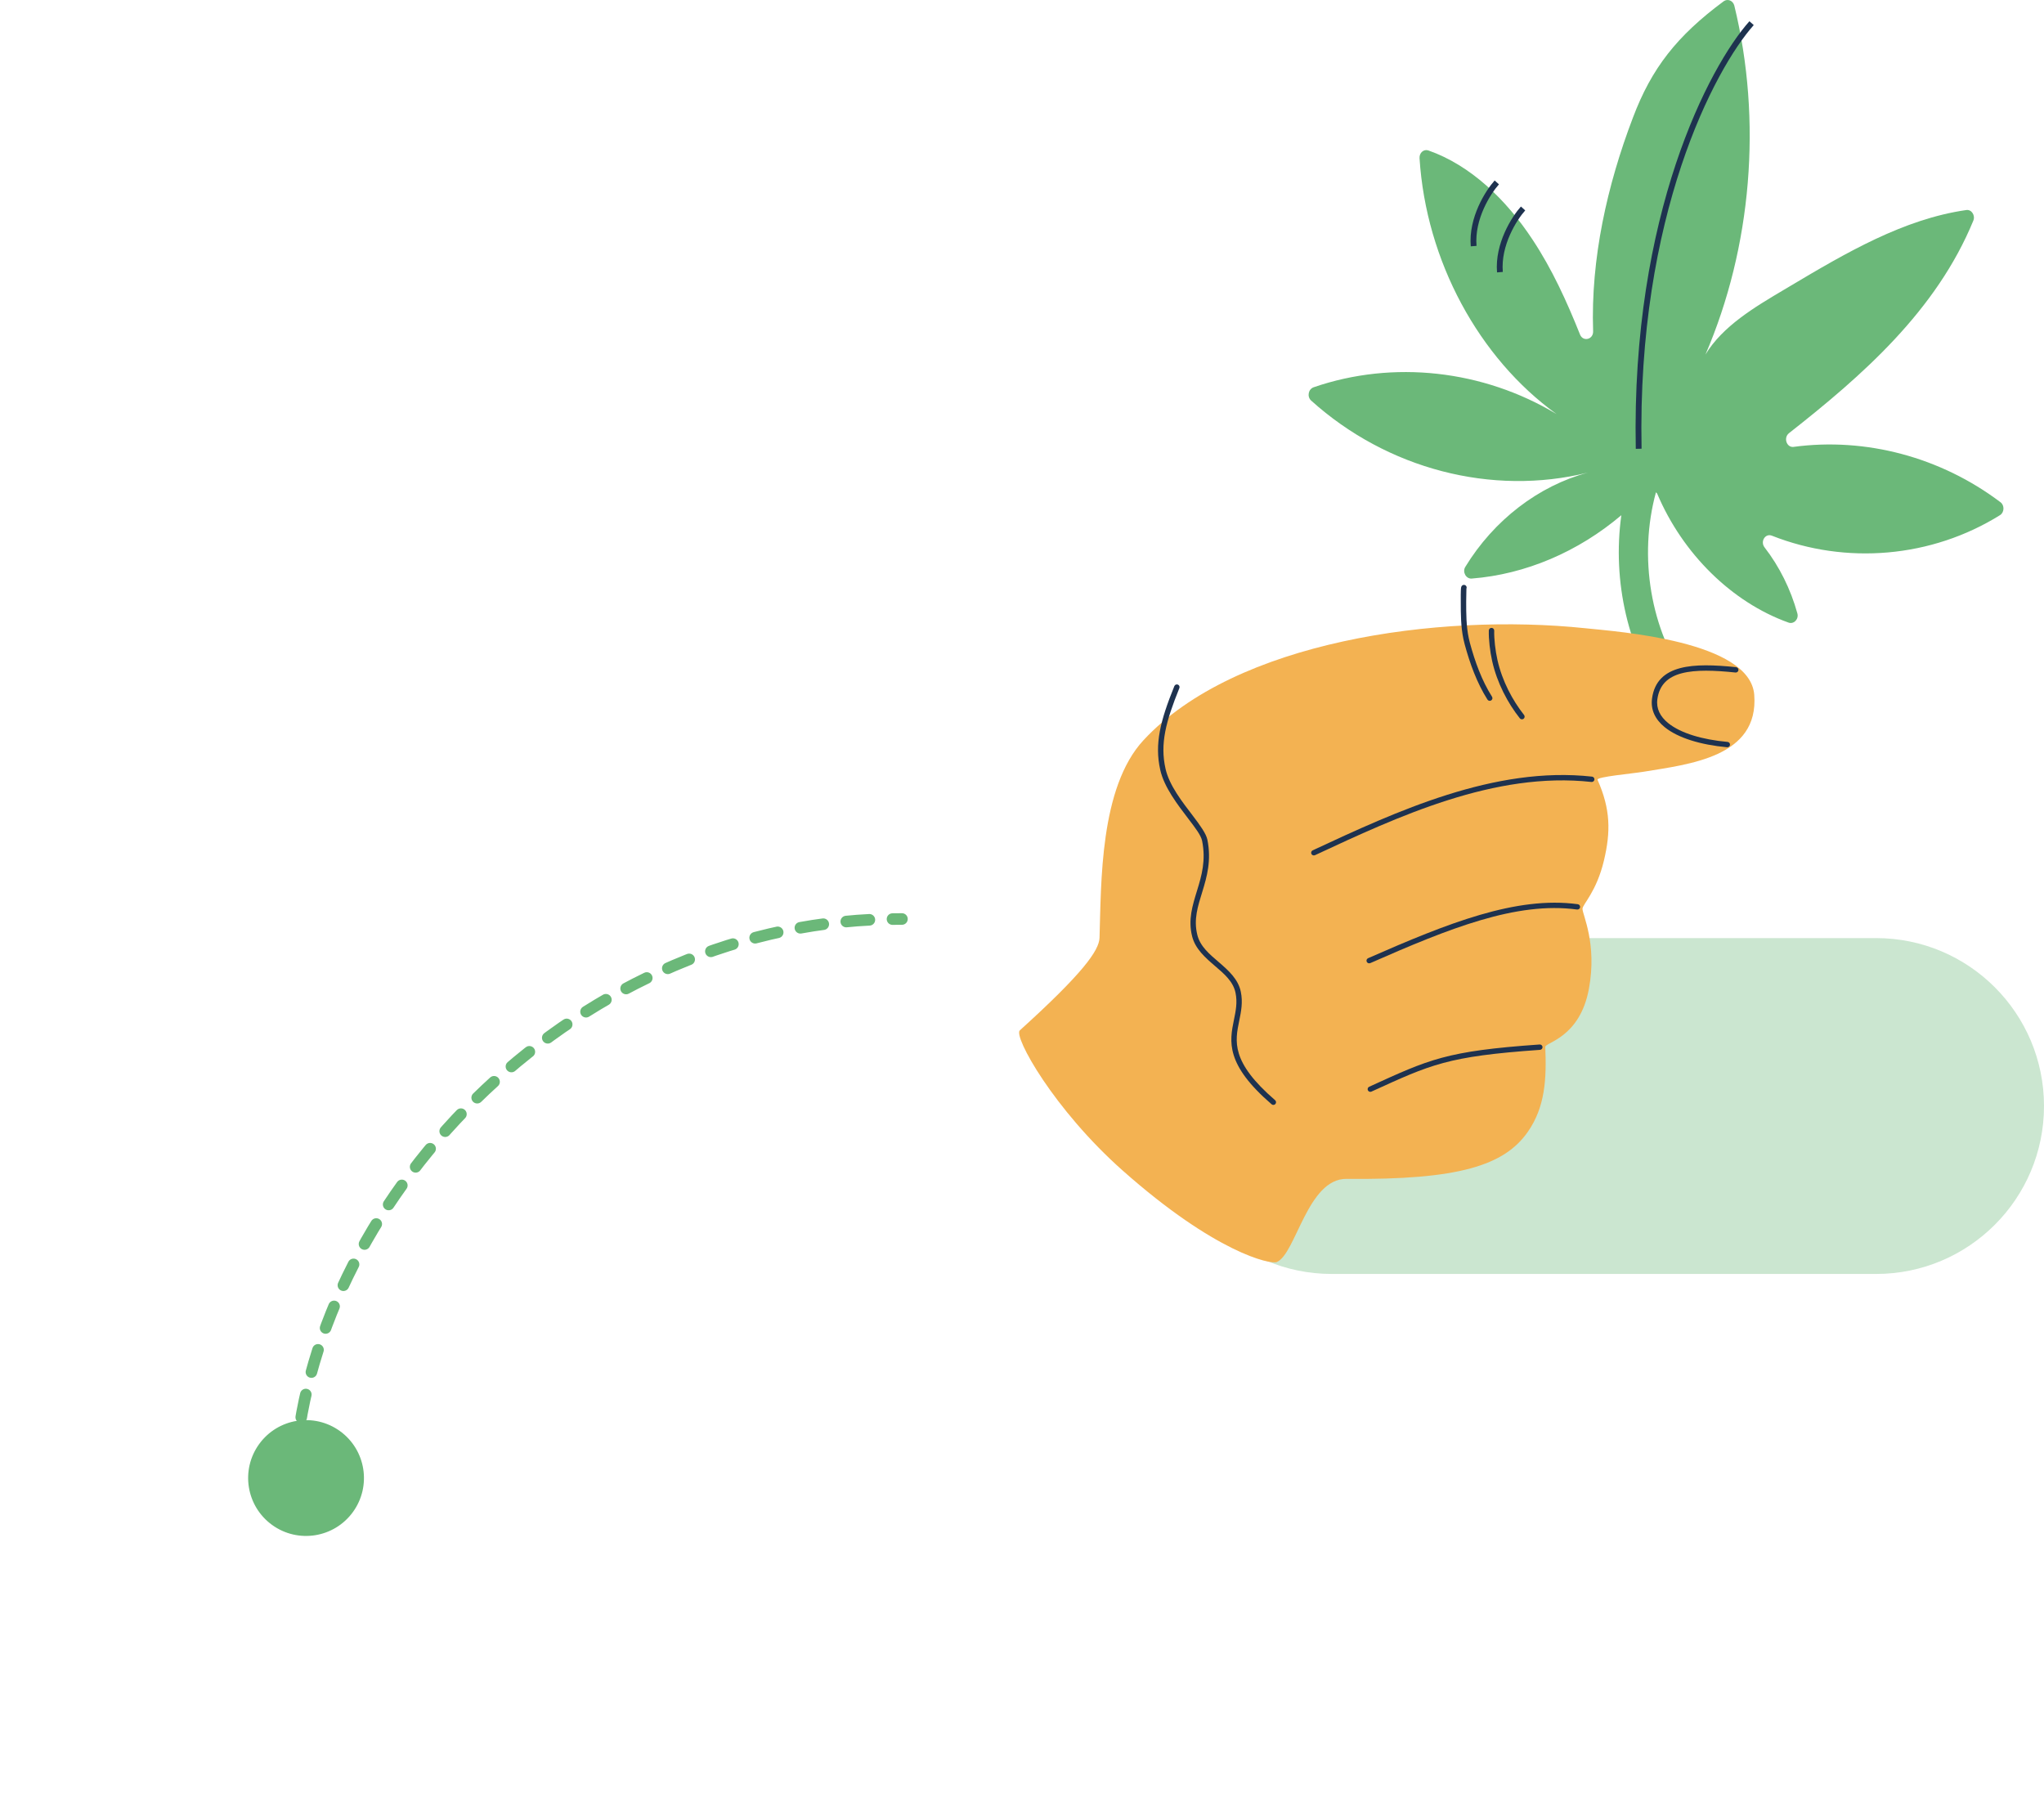 <?xml version="1.0" encoding="UTF-8"?>
<svg xmlns="http://www.w3.org/2000/svg" width="353" height="312" viewBox="0 0 353 312" fill="none">
  <path d="M353 191C353 174.984 340.016 162 324 162H230C213.984 162 201 174.984 201 191C201 207.016 213.984 220 230 220H324C340.016 220 353 207.016 353 191Z" fill="#CBE6D0"></path>
  <circle cx="52.855" cy="255.242" r="10" transform="rotate(-54.121 52.855 255.242)" fill="#6BB879"></circle>
  <path d="M51.013 252.675C54.552 206.273 100.09 158.435 155.767 158.702" stroke="#6BB879" stroke-width="2" stroke-miterlimit="10" stroke-linecap="round" stroke-dasharray="4 4"></path>
  <path fill-rule="evenodd" clip-rule="evenodd" d="M280.007 88.971C278.419 100.34 281.14 112.443 287.681 121.5C288.106 122.039 288.654 122.375 289.262 122.442C289.93 122.577 290.66 122.375 291.268 121.837C292.363 120.895 292.545 119.079 291.633 117.935C285.016 108.843 282.942 96.125 285.985 85.009C286.063 85.08 286.135 85.16 286.198 85.248C290.576 95.608 299.089 104.017 308.878 107.515C309.79 107.852 310.702 106.91 310.398 105.901C309.243 101.73 307.297 97.828 304.744 94.531C303.953 93.522 304.865 92.042 306.02 92.513C318.789 97.559 333.565 96.348 345.421 88.948C346.151 88.477 346.212 87.266 345.482 86.728C335.146 78.924 322.194 75.493 309.73 77.175C308.574 77.309 307.966 75.627 308.939 74.82C321.708 64.796 334.416 53.629 340.8 38.089C341.165 37.214 340.496 36.138 339.584 36.272C328.761 37.819 318.789 43.672 309.182 49.391C308.784 49.629 308.378 49.869 307.968 50.112C303.078 53.011 297.472 56.334 294.532 61.234C302.536 42.638 304.351 20.83 299.514 0.953C299.271 0.079 298.359 -0.258 297.69 0.213C289.603 6.201 285.225 11.784 282.003 20.328C277.564 31.967 274.706 44.681 275.132 57.194C275.193 58.607 273.429 59.078 272.882 57.8C270.572 52.014 268.018 46.431 264.674 41.385C260.113 34.456 253.972 28.536 246.676 25.979C245.885 25.71 245.095 26.383 245.156 27.325C246.279 45.039 255.396 61.834 268.813 71.503C256.157 63.884 240.612 62.136 226.854 66.882C225.942 67.218 225.698 68.496 226.428 69.169C239.562 81.009 257.681 85.719 274.22 81.615C265.707 83.902 257.985 89.822 253.06 97.895C252.513 98.77 253.182 99.981 254.155 99.913C263.499 99.183 272.589 95.261 280.007 88.971Z" fill="#6BB879"></path>
  <path d="M302.5 4C295.667 11.667 282.2 37.1 283 77.5" stroke="#1E324F"></path>
  <path d="M258.5 31.5C257 33.167 254.1 37.7 254.5 42.5" stroke="#1E324F"></path>
  <path d="M263.037 36C261.537 37.667 258.637 42.2 259.037 47" stroke="#1E324F"></path>
  <g clip-path="url(#clip0_582_404)">
    <path fill-rule="evenodd" clip-rule="evenodd" d="M302.959 119.982C302.237 110.691 279.526 109.088 273.78 108.49C248.28 105.826 213.321 110.754 197.494 127.814C189.895 136.003 190.19 152.531 189.888 161.95C189.818 164.144 186.982 168.109 176.121 177.936C174.992 178.959 181.952 191.557 193.901 202.156C209.91 216.356 219.432 218.402 220.504 217.943C223.814 216.531 225.798 203.505 232.558 203.578C252.023 203.787 259.803 201.222 263.828 195.496C266.89 191.142 267.094 186.201 266.871 180.796C266.839 180.02 272.852 179.237 274.41 170.741C275.844 162.925 273.29 157.95 273.297 156.946C273.3 156.183 275.716 154.023 277.004 148.595C278.177 143.651 278.162 139.759 275.895 134.661C275.666 134.148 281.907 133.593 283.847 133.274C291.709 131.969 303.795 130.765 302.959 119.982Z" fill="#F3B252"></path>
    <path fill-rule="evenodd" clip-rule="evenodd" d="M253.25 101.675C253.244 101.953 253.212 103.765 253.212 103.869C253.212 105.985 253.212 108.097 253.651 110.178C253.714 110.469 253.784 110.764 253.86 111.052C254.725 114.238 255.895 117.512 257.673 120.318C257.809 120.533 257.746 120.821 257.526 120.958C257.31 121.094 257.021 121.03 256.884 120.812C255.056 117.927 253.848 114.567 252.957 111.292C252.875 110.985 252.802 110.678 252.735 110.368C252.283 108.224 252.277 106.048 252.277 103.869C252.277 103.746 252.248 101.792 252.344 101.412C252.442 101.029 252.744 100.991 252.875 101.003C253.132 101.029 253.317 101.257 253.291 101.51C253.285 101.57 253.269 101.627 253.244 101.675H253.25ZM252.824 101.928H252.83H252.821H252.824ZM252.859 101.928H252.849H252.868H252.859ZM252.906 101.925H252.887H252.894C252.9 101.925 252.906 101.925 252.913 101.925H252.926H252.906Z" fill="#1E324F"></path>
    <path fill-rule="evenodd" clip-rule="evenodd" d="M257.119 108.886C257.081 110.396 257.32 112.496 257.701 114.181C258.553 117.952 260.378 121.392 262.474 124.045C262.633 124.248 262.925 124.28 263.129 124.125C263.332 123.966 263.364 123.675 263.208 123.472C261.192 120.917 259.431 117.604 258.611 113.975C258.248 112.363 258.013 110.352 258.051 108.905C258.057 108.651 257.854 108.436 257.596 108.43C257.339 108.423 257.126 108.626 257.119 108.882V108.886Z" fill="#1E324F"></path>
    <path fill-rule="evenodd" clip-rule="evenodd" d="M202.813 118.478C200.377 124.495 199.37 128.476 200.377 132.96C201.052 135.965 203.373 138.958 205.245 141.416C206.412 142.948 207.411 144.247 207.605 145.2C208.288 148.589 207.516 151.242 206.752 153.728C205.945 156.36 205.159 158.814 205.878 161.687C206.425 163.869 208.136 165.363 209.846 166.83C211.404 168.166 212.965 169.477 213.375 171.441C213.725 173.122 213.41 174.601 213.105 176.099C212.717 177.987 212.339 179.906 213.067 182.23C213.782 184.523 215.585 187.228 219.607 190.698C219.801 190.866 220.094 190.844 220.262 190.651C220.431 190.458 220.409 190.163 220.215 189.995C216.383 186.692 214.634 184.137 213.954 181.955C213.283 179.804 213.658 178.031 214.014 176.283C214.348 174.665 214.666 173.065 214.285 171.251C213.833 169.085 212.17 167.599 210.453 166.124C208.889 164.781 207.28 163.451 206.781 161.456C206.104 158.761 206.883 156.465 207.643 153.994C208.444 151.379 209.236 148.582 208.517 145.013C208.307 143.974 207.264 142.527 205.989 140.852C204.193 138.496 201.935 135.639 201.287 132.757C200.317 128.441 201.335 124.615 203.678 118.826C203.773 118.589 203.659 118.32 203.42 118.225C203.182 118.13 202.912 118.244 202.813 118.481V118.478Z" fill="#1E324F"></path>
    <path fill-rule="evenodd" clip-rule="evenodd" d="M236.847 188.51C247.145 183.814 249.937 182.42 265.962 181.299C266.219 181.28 266.41 181.059 266.394 180.805C266.375 180.549 266.152 180.359 265.898 180.374C249.695 181.508 246.875 182.921 236.462 187.668C236.23 187.775 236.125 188.051 236.233 188.282C236.341 188.513 236.618 188.618 236.85 188.51H236.847Z" fill="#1E324F"></path>
    <path fill-rule="evenodd" clip-rule="evenodd" d="M236.646 166.32C250.277 160.325 261.889 155.647 272.359 157.066C272.613 157.101 272.849 156.924 272.883 156.67C272.918 156.417 272.74 156.183 272.486 156.148C261.873 154.71 250.089 159.397 236.271 165.471C236.036 165.572 235.931 165.848 236.033 166.082C236.134 166.317 236.411 166.421 236.646 166.32Z" fill="#1E324F"></path>
    <path fill-rule="evenodd" clip-rule="evenodd" d="M227.095 147.683C241.422 141.01 258.175 133.191 274.842 135.038C275.096 135.066 275.329 134.882 275.357 134.629C275.386 134.376 275.201 134.145 274.947 134.116C258.108 132.254 241.174 140.105 226.704 146.844C226.472 146.951 226.37 147.227 226.478 147.458C226.586 147.689 226.863 147.791 227.095 147.683Z" fill="#1E324F"></path>
    <path fill-rule="evenodd" clip-rule="evenodd" d="M299.82 115.213C296.094 114.826 292.727 114.706 290.19 115.374C287.506 116.081 285.716 117.642 285.309 120.612C285.039 122.582 285.866 124.248 287.49 125.572C289.783 127.44 293.722 128.631 298.266 129.043C298.523 129.068 298.749 128.878 298.771 128.625C298.793 128.371 298.606 128.143 298.348 128.121C294.021 127.728 290.256 126.633 288.078 124.856C286.724 123.751 286.002 122.379 286.228 120.739C286.578 118.196 288.129 116.875 290.425 116.271C292.873 115.628 296.126 115.764 299.719 116.138C299.976 116.163 300.205 115.979 300.231 115.726C300.256 115.472 300.072 115.244 299.817 115.216L299.82 115.213Z" fill="#1E324F"></path>
  </g>
  <defs>
    <clipPath id="clip0_582_404">
      <rect width="127" height="117" fill="white" transform="translate(176 101)"></rect>
    </clipPath>
  </defs>
</svg>
